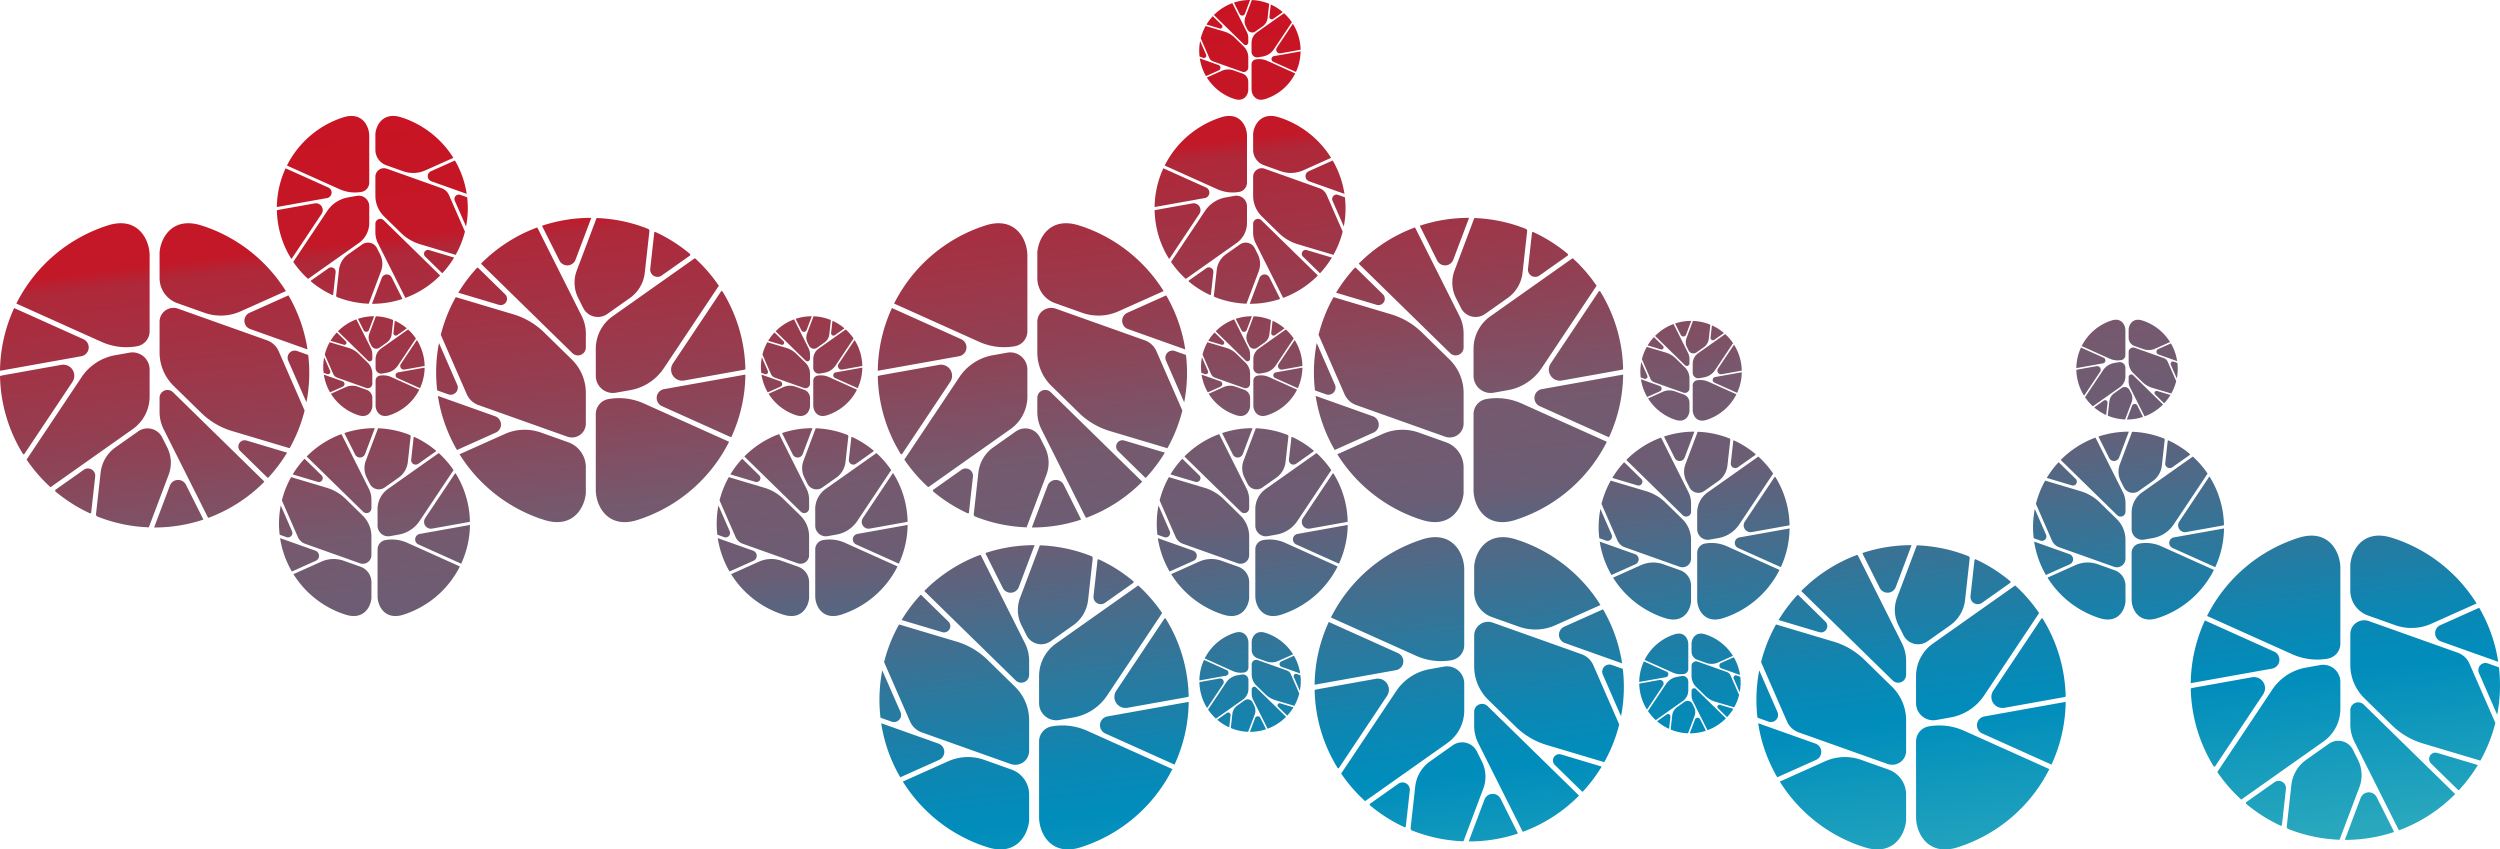 <svg xmlns="http://www.w3.org/2000/svg" xmlns:xlink="http://www.w3.org/1999/xlink" width="1035.526" height="351.84" viewBox="0 0 1035.526 351.84">
  <defs>
    <linearGradient id="linear-gradient" x1="0.794" y1="1.488" x2="0.206" y2="-0.243" gradientUnits="objectBoundingBox">
      <stop offset="0" stop-color="#65d0c1"/>
      <stop offset="0.05" stop-color="#5dcbc0"/>
      <stop offset="0.126" stop-color="#49bdbf"/>
      <stop offset="0.251" stop-color="#28a7bd"/>
      <stop offset="0.345" stop-color="#008dbc"/>
      <stop offset="0.38" stop-color="#0d86b2"/>
      <stop offset="0.435" stop-color="#31769a"/>
      <stop offset="0.513" stop-color="#6b5d74"/>
      <stop offset="0.564" stop-color="#75596e"/>
      <stop offset="0.639" stop-color="#933f52"/>
      <stop offset="0.731" stop-color="#af2839"/>
      <stop offset="0.741" stop-color="#c31828"/>
      <stop offset="0.91" stop-color="#cf0e1d"/>
      <stop offset="1" stop-color="#d30b1a"/>
    </linearGradient>
  </defs>
  <path id="Path_132" data-name="Path 132" d="M532.394,774.066l-.682-1.358a4.642,4.642,0,0,1-.195-3.719l2.691-7.136a20.912,20.912,0,0,1,7.064,1.5c.042.07.077.132.119.2l-.637,5.736a4.851,4.851,0,0,1-2.021,3.425l-3.07,2.17A2.223,2.223,0,0,1,532.394,774.066Zm9.1-5.315.548-4.942c.051-.027.072-.04.121-.068a20.972,20.972,0,0,1,4.764,3.017c0,.073-.005.1-.007.176l-3.873,2.735A.989.989,0,0,1,541.5,768.751ZM534.1,779.618a5.413,5.413,0,0,1,2.289-4.42l11.172-7.891a21.087,21.087,0,0,1,3.25,3.748l-7.477,11.2a6.92,6.92,0,0,1-4.536,2.971l-1.957.349a2.33,2.33,0,0,1-2.741-2.293Zm6.529,7.422,11.573,5.2a21.055,21.055,0,0,1-12.622,10.674c-3.922,1.121-5.48-2.01-5.48-4.148V788.488a2.074,2.074,0,0,1,1.71-2.041A8.223,8.223,0,0,1,540.63,787.041Zm10.65-15.256a20.887,20.887,0,0,1,3.136,10.614,2.29,2.29,0,0,1-.342.1l-7.975,1.427a1.506,1.506,0,0,1-1.518-2.317l6.555-9.822Zm-25.028-8.457,5.942,11.846a5.237,5.237,0,0,1,.557,2.354v1.911a1.074,1.074,0,0,1-1.824.768l-5.267-5.152v0h0l-7.02-6.866a1.465,1.465,0,0,1-.119-.143,21.031,21.031,0,0,1,7.61-4.905A1.457,1.457,0,0,1,526.252,763.328Zm-5.3,10.318L515.433,772a21.085,21.085,0,0,1,2.561-3.4l.1,0,3.7,3.619A.855.855,0,0,1,520.948,773.646Zm12.546-11.808-2.144,5.682a1.193,1.193,0,0,1-2.183.114l-2.271-4.529a1.12,1.12,0,0,1-.079-.2,21,21,0,0,1,6.675-1.066Zm-3.259,29.711-12.07-4.293a2.727,2.727,0,0,1-1.587-1.477l-3.524-8.063a20.942,20.942,0,0,1,2.034-5.115l7.83,2.339a10.119,10.119,0,0,1,4.17,2.456l3.75,3.667a6.367,6.367,0,0,1,1.912,4.549v4.161A1.884,1.884,0,0,1,530.235,791.549Zm-17.814-8.71a21.106,21.106,0,0,1,.386-4l2.475,5.662a.97.97,0,0,1-1.213,1.3l-1.5-.535A21.173,21.173,0,0,1,512.422,782.839ZM526.9,802.793c-.1-.035-.2-.064-.3-.094a21.058,21.058,0,0,1-11.005-8.758l6.14-2.75a6.612,6.612,0,0,1,4.922-.2l3.7,1.315a3.6,3.6,0,0,1,2.394,3.391v3.55C532.53,801.415,530.819,804.143,526.9,802.793Zm-14.242-16.778,7.775,2.765a1.192,1.192,0,0,1,.088,2.212l-5.276,2.365A20.821,20.821,0,0,1,512.662,786.015Zm30.43,1.393a1.221,1.221,0,0,1,.285-2.315l11.043-1.977a20.925,20.925,0,0,1-1.924,8.519ZM155.259,899.591l3.7,3.619a.856.856,0,0,1-.843,1.433L152.6,903a20.876,20.876,0,0,1,2.561-3.4Zm24.957,1.073a.989.989,0,0,1-1.554-.917l.549-4.942c.051-.027.072-.04.121-.068a20.976,20.976,0,0,1,4.764,3.017l-.007.176Zm-13.88-2.034-2.271-4.529a1.066,1.066,0,0,1-.079-.2,20.989,20.989,0,0,1,6.675-1.066l0,0-2.144,5.682A1.193,1.193,0,0,1,166.336,898.631Zm-16.746,15.2a21.112,21.112,0,0,1,.386-4l2.475,5.662a.97.97,0,0,1-1.213,1.3l-1.5-.535A21.18,21.18,0,0,1,149.589,913.835Zm20.329-5.311v1.911a1.073,1.073,0,0,1-1.824.768l-5.267-5.153h0l-7.022-6.867a1.493,1.493,0,0,1-.118-.141,21.033,21.033,0,0,1,7.61-4.905,1.848,1.848,0,0,1,.123.189l5.942,11.846A5.237,5.237,0,0,1,169.918,908.524Zm-20.09,8.488,7.777,2.767a1.193,1.193,0,0,1,.088,2.212l-5.276,2.365A20.884,20.884,0,0,1,149.828,917.012Zm14.244,16.777c-.1-.035-.2-.064-.3-.094a21.058,21.058,0,0,1-11-8.758l6.14-2.75a6.612,6.612,0,0,1,4.922-.2l3.7,1.315a3.6,3.6,0,0,1,2.394,3.391v3.55C169.7,932.411,167.987,935.14,164.072,933.789Zm5.846-13.02a1.884,1.884,0,0,1-2.515,1.776l-12.071-4.293a2.725,2.725,0,0,1-1.587-1.479l-3.524-8.062a20.867,20.867,0,0,1,2.034-5.115l7.83,2.339a10.1,10.1,0,0,1,4.169,2.456l3.752,3.667a6.368,6.368,0,0,1,1.912,4.551Zm-.358-15.706-.682-1.358a4.649,4.649,0,0,1-.193-3.719l2.692-7.134a20.864,20.864,0,0,1,7.064,1.5l.119.2-.637,5.736a4.847,4.847,0,0,1-2.021,3.425l-3.07,2.17A2.226,2.226,0,0,1,169.56,905.063Zm1.709,5.552a5.413,5.413,0,0,1,2.289-4.42L184.73,898.3a21.168,21.168,0,0,1,3.25,3.748l-7.477,11.2a6.917,6.917,0,0,1-4.536,2.971l-1.957.349a2.329,2.329,0,0,1-2.741-2.291Zm17.036-7.836.143,0a20.893,20.893,0,0,1,3.136,10.614,2.323,2.323,0,0,1-.342.1l-7.977,1.428a1.5,1.5,0,0,1-1.516-2.317Zm-7.76,13.31,11.044-1.977a20.953,20.953,0,0,1-1.924,8.519l-9.4-4.227A1.221,1.221,0,0,1,180.544,916.089Zm-9.276,13.676V919.485a2.074,2.074,0,0,1,1.709-2.041,8.243,8.243,0,0,1,4.821.593l11.573,5.2a21.052,21.052,0,0,1-12.623,10.674C172.826,935.035,171.268,931.9,171.268,929.766ZM25.714,949.988c-.189,0-.25,0-.437-.007a63.694,63.694,0,0,1-9.565-32.37,6.513,6.513,0,0,1,1.042-.29l24.328-4.354a4.588,4.588,0,0,1,4.624,7.064Zm23.671-40.6L15.7,915.417a63.84,63.84,0,0,1,5.87-25.982l28.684,12.9A3.722,3.722,0,0,1,49.384,909.389Zm33.5,33.634,2.08,4.141a14.164,14.164,0,0,1,.59,11.341l-8.207,21.762A63.764,63.764,0,0,1,55.8,975.69c-.125-.209-.237-.4-.362-.61l1.944-17.5a14.792,14.792,0,0,1,6.164-10.445l9.366-6.614A6.779,6.779,0,0,1,82.886,943.023Zm-5.208-16.933a16.5,16.5,0,0,1-6.983,13.48L36.618,963.64a64.582,64.582,0,0,1-9.91-11.431l22.8-34.17a21.112,21.112,0,0,1,13.836-9.057l5.971-1.069a7.107,7.107,0,0,1,8.359,6.994Zm0-58.418v31.359a6.325,6.325,0,0,1-5.212,6.226,25.083,25.083,0,0,1-14.7-1.812l-35.3-15.868a64.212,64.212,0,0,1,38.5-32.555C72.926,851.6,77.676,861.154,77.676,867.672ZM134.111,882.4l-18.723,8.391a20.17,20.17,0,0,1-15.014.6L89.1,887.38a10.986,10.986,0,0,1-7.3-10.349V866.209c.674-6.6,5.89-14.926,17.832-10.808.316.108.617.2.921.287A64.215,64.215,0,0,1,134.111,882.4Zm-2.987,24.9,10.748,24.591a63.586,63.586,0,0,1-6.2,15.6l-23.882-7.128a30.811,30.811,0,0,1-12.719-7.494L87.631,921.682a19.413,19.413,0,0,1-5.837-13.876V895.114a5.747,5.747,0,0,1,7.674-5.416l36.816,13.094A8.319,8.319,0,0,1,131.124,907.3Zm-29.507,68.475L83.492,939.641a16.012,16.012,0,0,1-1.7-7.176v-5.829a3.275,3.275,0,0,1,5.565-2.341l16.066,15.716v0l0,0,21.413,20.943a4.275,4.275,0,0,1,.36.437,64.128,64.128,0,0,1-23.209,14.959A4.677,4.677,0,0,1,101.616,975.777ZM117.793,944.3l16.823,5.025a64.256,64.256,0,0,1-7.808,10.376c-.118,0-.18.005-.3.007l-11.29-11.043A2.609,2.609,0,0,1,117.793,944.3ZM38.554,965.316c.011-.222.015-.318.022-.538l11.811-8.343a3.016,3.016,0,0,1,4.738,2.8L53.45,974.307c-.154.086-.213.123-.366.208A64.051,64.051,0,0,1,38.554,965.316Zm40.973,15.006,6.539-17.334a3.64,3.64,0,0,1,6.66-.347l6.926,13.812a3.734,3.734,0,0,1,.237.623,64,64,0,0,1-20.358,3.252Zm63.1-51.846L135.076,911.2a2.956,2.956,0,0,1,3.7-3.969l4.584,1.63a63.3,63.3,0,0,1-.737,19.612Zm.446-21.9-23.718-8.436a3.637,3.637,0,0,1-.268-6.746l16.094-7.211A63.6,63.6,0,0,1,143.069,906.575Zm3.454,87.532-9.936,4.453a39.268,39.268,0,0,1-4.874-13.827l14.644,5.209A2.246,2.246,0,0,1,146.523,994.107Zm-15.262-15.357a39.672,39.672,0,0,1,.728-7.538l4.661,10.663a1.827,1.827,0,0,1-2.286,2.453l-2.829-1.009A39.483,39.483,0,0,1,131.261,978.749Zm78.443-.65-15.021,2.688a2.833,2.833,0,0,1-2.855-4.362l12.344-18.5c.116,0,.154,0,.27,0a39.341,39.341,0,0,1,5.9,19.987A4.156,4.156,0,0,1,209.7,978.1Zm-37.615,30.654V989.39a3.9,3.9,0,0,1,3.219-3.843,15.5,15.5,0,0,1,9.078,1.117l21.793,9.8a39.646,39.646,0,0,1-23.772,20.1C175.022,1018.674,172.09,1012.778,172.09,1008.753Zm34.641-13.437-17.709-7.961a2.3,2.3,0,0,1,.536-4.36l20.8-3.722A39.382,39.382,0,0,1,206.73,995.315Zm-59.41-33.876-10.388-3.1a39.688,39.688,0,0,1,4.821-6.406c.072,0,.112,0,.184,0l6.97,6.818A1.611,1.611,0,0,1,147.32,961.439ZM162.8,950.116l-4.277-8.528a2.379,2.379,0,0,1-.145-.384,39.457,39.457,0,0,1,12.568-2.008l0,0-4.036,10.7A2.247,2.247,0,0,1,162.8,950.116Zm6.75,18.631v3.6a2.022,2.022,0,0,1-3.436,1.446l-9.921-9.7h0l0,0-13.221-12.93a2.852,2.852,0,0,1-.222-.27,39.6,39.6,0,0,1,14.33-9.235,3.09,3.09,0,0,1,.233.354L168.5,964.316A9.877,9.877,0,0,1,169.547,968.748Zm6.853-4.387L197.441,949.5a39.85,39.85,0,0,1,6.118,7.059l-14.08,21.1a13.033,13.033,0,0,1-8.543,5.592l-3.685.66a4.389,4.389,0,0,1-5.162-4.318v-6.9A10.2,10.2,0,0,1,176.4,964.36ZM196.231,948.8l-7.292,5.15a1.861,1.861,0,0,1-2.925-1.727l1.032-9.307.228-.128a39.651,39.651,0,0,1,8.971,5.681C196.238,948.6,196.236,948.66,196.231,948.8Zm-31.422,46.356-22.732-8.086a5.131,5.131,0,0,1-2.987-2.783L132.454,969.1a39.3,39.3,0,0,1,3.827-9.631l14.745,4.4a19.042,19.042,0,0,1,7.854,4.626l7.062,6.908a11.983,11.983,0,0,1,3.6,8.567v7.836A3.549,3.549,0,0,1,164.809,995.154Zm-27.564,4.5,11.56-5.181a12.461,12.461,0,0,1,9.271-.369l6.963,2.477a6.782,6.782,0,0,1,4.508,6.39v6.682c-.417,4.075-3.638,9.215-11.01,6.672-.195-.068-.38-.123-.57-.178A39.644,39.644,0,0,1,137.245,999.659Zm31.628-37.431-1.284-2.556a8.737,8.737,0,0,1-.364-7l5.067-13.437a39.411,39.411,0,0,1,13.3,2.826c.077.13.145.246.224.377l-1.2,10.8a9.124,9.124,0,0,1-3.807,6.448l-5.782,4.084A4.186,4.186,0,0,1,168.873,962.227Zm81.814-19.521-36.816-13.094a8.318,8.318,0,0,1-4.839-4.51l-10.748-24.591a63.6,63.6,0,0,1,6.2-15.6l23.882,7.13a30.813,30.813,0,0,1,12.719,7.494l11.438,11.187a19.416,19.416,0,0,1,5.839,13.876v12.689A5.748,5.748,0,0,1,250.687,942.707ZM201.38,925.171l-4.584-1.631a63.291,63.291,0,0,1,.737-19.61L205.08,921.2A2.956,2.956,0,0,1,201.38,925.171Zm19.693,15.841-16.094,7.213a63.561,63.561,0,0,1-7.893-22.394l23.718,8.435A3.638,3.638,0,0,1,221.073,941.011Zm1.29-52.91-16.823-5.023a64.358,64.358,0,0,1,7.808-10.378l.3-.005,11.29,11.042A2.61,2.61,0,0,1,222.363,888.1Zm64.708-30.213a64.117,64.117,0,0,1,14.531,9.2c-.011.222-.015.318-.022.538l-11.811,8.341a3.015,3.015,0,0,1-4.738-2.8l1.676-15.074Zm-39.64,11.876L240.5,855.953a3.74,3.74,0,0,1-.237-.623,63.94,63.94,0,0,1,20.358-3.252l0,.005-6.539,17.334A3.639,3.639,0,0,1,247.432,869.764Zm10.93,30.176v5.829a3.275,3.275,0,0,1-5.565,2.342L236.73,892.4v0l0,0-21.411-20.944a4.216,4.216,0,0,1-.36-.435,64.126,64.126,0,0,1,23.209-14.958,4.673,4.673,0,0,1,.375.575l18.124,36.134A16.014,16.014,0,0,1,258.361,899.941Zm11.1-7.1,34.077-24.071a64.443,64.443,0,0,1,9.91,11.431l-22.8,34.17a21.111,21.111,0,0,1-13.836,9.057l-5.971,1.068a7.106,7.106,0,0,1-8.359-6.994V906.316A16.5,16.5,0,0,1,269.462,892.836Zm44.98-10.419c.189,0,.25,0,.437.006a63.706,63.706,0,0,1,9.564,32.37,6.319,6.319,0,0,1-1.042.292l-24.328,4.354a4.588,4.588,0,0,1-4.624-7.064Zm-23.671,40.6,33.685-6.028a63.838,63.838,0,0,1-5.87,25.982l-28.684-12.9A3.722,3.722,0,0,1,290.772,923.016Zm-11.58,54.367c-11.962,3.419-16.711-6.131-16.711-12.651V933.374a6.323,6.323,0,0,1,5.212-6.226,25.068,25.068,0,0,1,14.7,1.811l35.3,15.868A64.225,64.225,0,0,1,279.192,977.383Zm-21.922-88-2.08-4.139a14.168,14.168,0,0,1-.59-11.343l8.207-21.762a63.805,63.805,0,0,1,21.549,4.577l.362.612-1.944,17.5a14.8,14.8,0,0,1-6.164,10.444l-9.366,6.616A6.782,6.782,0,0,1,257.27,889.38ZM240.529,977c-.316-.11-.617-.2-.92-.288A64.2,64.2,0,0,1,206.045,950l18.723-8.389a20.17,20.17,0,0,1,15.014-.6l11.277,4.011a10.986,10.986,0,0,1,7.3,10.349V966.2C257.687,972.8,252.471,981.121,240.529,977ZM159.915,867.181,165.7,863.1a4.186,4.186,0,0,1,6.158,1.543l1.284,2.556a8.742,8.742,0,0,1,.364,7l-5.067,13.437a39.378,39.378,0,0,1-13.305-2.827l-.222-.377,1.2-10.8A9.131,9.131,0,0,1,159.915,867.181Zm34.455-30.255a2.246,2.246,0,0,1-.165-4.165l9.936-4.453a39.269,39.269,0,0,1,4.874,13.827Zm15.1,11.192a39.666,39.666,0,0,1-.728,7.54l-4.659-10.665a1.825,1.825,0,0,1,2.284-2.451l2.831,1.007A39.912,39.912,0,0,1,209.466,848.119ZM134,831.552l17.709,7.962a2.3,2.3,0,0,1-.536,4.358l-20.8,3.722A39.381,39.381,0,0,1,134,831.552Zm-2.974,17.218,15.021-2.69a2.834,2.834,0,0,1,2.857,4.362l-12.346,18.5-.27-.005a39.336,39.336,0,0,1-5.9-19.985A3.771,3.771,0,0,1,131.023,848.771Zm27.3-38.466c7.386-2.111,10.318,3.785,10.318,7.812v19.36a3.906,3.906,0,0,1-3.219,3.845,15.5,15.5,0,0,1-9.076-1.119l-21.795-9.8A39.652,39.652,0,0,1,158.32,810.305Zm-21.152,60.007,14.08-21.1a13.032,13.032,0,0,1,8.543-5.592l3.685-.66a4.39,4.39,0,0,1,5.163,4.318v6.906a10.2,10.2,0,0,1-4.312,8.323l-21.04,14.861A39.833,39.833,0,0,1,137.168,870.312Zm7.329,7.758,7.292-5.15a1.863,1.863,0,0,1,2.927,1.727l-1.034,9.307c-.1.053-.132.077-.226.129a39.56,39.56,0,0,1-8.971-5.679C144.489,878.267,144.491,878.208,144.5,878.07Zm25.286,9.6,4.036-10.7a2.247,2.247,0,0,1,4.112-.215l4.277,8.528a2.275,2.275,0,0,1,.145.384,39.446,39.446,0,0,1-12.568,2.008Zm13.638-2.807-11.19-22.311a9.9,9.9,0,0,1-1.049-4.431v-3.6a2.022,2.022,0,0,1,3.436-1.446l9.921,9.7v0h0l13.221,12.932a2.586,2.586,0,0,1,.222.268,39.576,39.576,0,0,1-14.33,9.235A2.851,2.851,0,0,1,183.42,884.863Zm15.37-9.919-6.97-6.818a1.611,1.611,0,0,1,1.587-2.7l10.388,3.1a39.61,39.61,0,0,1-4.821,6.406Zm4.692-47.732-11.56,5.179a12.462,12.462,0,0,1-9.271.369l-6.961-2.475a6.784,6.784,0,0,1-4.51-6.39v-6.682c.417-4.077,3.638-9.216,11.01-6.675.195.068.382.123.57.178A39.638,39.638,0,0,1,203.482,827.211Zm-1.843,15.374,6.634,15.183a39.273,39.273,0,0,1-3.827,9.631L189.7,863a19.024,19.024,0,0,1-7.854-4.626l-7.062-6.908a11.98,11.98,0,0,1-3.6-8.567V835.06a3.55,3.55,0,0,1,4.738-3.345L198.65,839.8A5.143,5.143,0,0,1,201.639,842.585Zm317.194,57.007,3.7,3.619a.856.856,0,0,1-.843,1.433L516.177,903a20.97,20.97,0,0,1,2.559-3.4Zm24.957,1.073a.988.988,0,0,1-1.552-.917l.549-4.942.12-.068a20.974,20.974,0,0,1,4.764,3.017l-.007.176Zm-13.88-2.034-2.271-4.529a1.189,1.189,0,0,1-.077-.2,20.985,20.985,0,0,1,6.673-1.066l0,0-2.144,5.682A1.193,1.193,0,0,1,529.91,898.631Zm-16.744,15.2a20.969,20.969,0,0,1,.386-4l2.473,5.662a.969.969,0,0,1-1.212,1.3l-1.5-.535A21.178,21.178,0,0,1,513.166,913.835Zm20.329-5.311v1.911a1.074,1.074,0,0,1-1.824.768l-5.267-5.153h0l-7.02-6.867a1.238,1.238,0,0,1-.118-.141,21.018,21.018,0,0,1,7.61-4.905,1.555,1.555,0,0,1,.121.189l5.943,11.846A5.26,5.26,0,0,1,533.494,908.524Zm-20.09,8.488,7.777,2.767a1.193,1.193,0,0,1,.086,2.212l-5.275,2.365A20.849,20.849,0,0,1,513.4,917.012Zm14.242,16.777c-.1-.035-.2-.064-.3-.094a21.047,21.047,0,0,1-11-8.758l6.138-2.75a6.613,6.613,0,0,1,4.922-.2l3.7,1.315a3.6,3.6,0,0,1,2.394,3.391v3.55C533.272,932.411,531.562,935.14,527.647,933.789Zm5.848-13.02a1.885,1.885,0,0,1-2.517,1.776l-12.07-4.293a2.722,2.722,0,0,1-1.586-1.479l-3.524-8.062a20.862,20.862,0,0,1,2.032-5.115l7.83,2.339a10.1,10.1,0,0,1,4.17,2.456l3.75,3.667a6.37,6.37,0,0,1,1.914,4.551Zm-.358-15.706-.682-1.358a4.642,4.642,0,0,1-.193-3.719l2.69-7.134a20.854,20.854,0,0,1,7.064,1.5l.12.2-.638,5.736a4.847,4.847,0,0,1-2.021,3.425l-3.07,2.17A2.224,2.224,0,0,1,533.136,905.063Zm1.707,5.552a5.41,5.41,0,0,1,2.291-4.42l11.172-7.891a21.148,21.148,0,0,1,3.248,3.748l-7.476,11.2a6.922,6.922,0,0,1-4.536,2.971l-1.959.349a2.33,2.33,0,0,1-2.741-2.291Zm17.036-7.836.143,0a20.875,20.875,0,0,1,3.136,10.614,2.263,2.263,0,0,1-.342.1l-7.975,1.428a1.5,1.5,0,0,1-1.516-2.317Zm-7.76,13.31,11.044-1.977a20.9,20.9,0,0,1-1.924,8.519l-9.4-4.227A1.221,1.221,0,0,1,544.119,916.089Zm-9.274,13.676V919.485a2.074,2.074,0,0,1,1.709-2.041,8.239,8.239,0,0,1,4.819.593l11.573,5.2a21.049,21.049,0,0,1-12.622,10.674C536.4,935.035,534.845,931.9,534.845,929.766Zm163.166-12.344a.969.969,0,0,1-1.214,1.3l-1.5-.534a20.828,20.828,0,0,1,.242-6.43Zm18.21-22.662-2.142,5.683a1.194,1.194,0,0,1-2.184.116l-2.271-4.531a1.236,1.236,0,0,1-.077-.2,20.942,20.942,0,0,1,6.675-1.068Zm-1.1,12.229-.682-1.358a4.641,4.641,0,0,1-.193-3.719l2.69-7.134a20.957,20.957,0,0,1,7.066,1.5l.118.2-.636,5.738a4.857,4.857,0,0,1-2.023,3.425l-3.07,2.168A2.224,2.224,0,0,1,715.121,906.988Zm14.527-7.132-3.871,2.736a.989.989,0,0,1-1.554-.917l.549-4.942c.05-.029.07-.042.119-.07a21.024,21.024,0,0,1,4.764,3.017Zm-20.261,24.06,3.7,1.315a3.6,3.6,0,0,1,2.394,3.393v3.548c-.22,2.164-1.931,4.892-5.846,3.544-.1-.037-.2-.066-.3-.1a21.054,21.054,0,0,1-11-8.758l6.138-2.75A6.621,6.621,0,0,1,709.387,923.916Zm-.406-27.667,5.942,11.848a5.253,5.253,0,0,1,.557,2.352v1.913a1.073,1.073,0,0,1-1.824.766l-5.267-5.152v0h0l-7.02-6.866a1.724,1.724,0,0,1-.118-.143,21.013,21.013,0,0,1,7.61-4.9A1.654,1.654,0,0,1,708.981,896.25Zm7.849,16.29a5.416,5.416,0,0,1,2.289-4.42l11.172-7.891a21.151,21.151,0,0,1,3.248,3.748l-7.476,11.2a6.927,6.927,0,0,1-4.536,2.969l-1.958.351a2.33,2.33,0,0,1-2.739-2.293Zm-19.015-7.016,7.83,2.337a10.1,10.1,0,0,1,4.17,2.457l3.75,3.667a6.37,6.37,0,0,1,1.914,4.551v4.16a1.885,1.885,0,0,1-2.517,1.777l-12.069-4.292a2.73,2.73,0,0,1-1.587-1.479l-3.524-8.063A20.823,20.823,0,0,1,697.814,905.524Zm20.724,13.847a8.229,8.229,0,0,1,4.821.593l11.573,5.2a21.058,21.058,0,0,1-12.623,10.674c-3.921,1.12-5.479-2.01-5.479-4.148V921.412A2.071,2.071,0,0,1,718.538,919.371Zm-17.72-17.854,3.7,3.621a.856.856,0,0,1-.843,1.431l-5.515-1.648a21.04,21.04,0,0,1,2.559-3.4Zm33.191,3.189a20.91,20.91,0,0,1,3.136,10.614,2.356,2.356,0,0,1-.342.1l-7.977,1.427a1.5,1.5,0,0,1-1.516-2.316l6.555-9.822Zm-38.62,14.233,7.777,2.765a1.193,1.193,0,0,1,.088,2.212l-5.276,2.364A20.855,20.855,0,0,1,695.389,918.939Zm30.432,1.391a1.22,1.22,0,0,1,.285-2.315l11.043-1.975a20.925,20.925,0,0,1-1.925,8.517Zm-47.957,59.862a39.667,39.667,0,0,1,.727-7.538l4.659,10.665a1.825,1.825,0,0,1-2.284,2.451l-2.831-1.007A39.928,39.928,0,0,1,677.864,980.192Zm75.469,16.566L735.624,988.8a2.3,2.3,0,0,1,.536-4.358l20.8-3.722A39.378,39.378,0,0,1,753.333,996.758Zm2.974-17.216-15.021,2.688a2.833,2.833,0,0,1-2.857-4.361l12.344-18.5.272.005a39.338,39.338,0,0,1,5.9,19.985A4,4,0,0,1,756.307,979.541Zm-37.615,30.654v-19.36a3.906,3.906,0,0,1,3.219-3.845,15.482,15.482,0,0,1,9.076,1.119l21.795,9.8a39.656,39.656,0,0,1-23.772,20.1C721.625,1020.118,718.692,1014.22,718.692,1010.195ZM709.4,951.559l-4.277-8.526a2.292,2.292,0,0,1-.145-.386,39.546,39.546,0,0,1,12.568-2.008l0,0-4.036,10.7A2.248,2.248,0,0,1,709.4,951.559Zm-3.917,18.383,7.062,6.906a12,12,0,0,1,3.6,8.568v7.836a3.549,3.549,0,0,1-4.74,3.344l-22.73-8.084a5.143,5.143,0,0,1-2.989-2.785l-6.634-15.185a39.3,39.3,0,0,1,3.827-9.631l14.745,4.4A19.025,19.025,0,0,1,705.483,969.942Zm-1.573-26.492L715.1,965.76a9.89,9.89,0,0,1,1.049,4.431v3.6a2.023,2.023,0,0,1-3.437,1.446l-9.919-9.7v0h0L689.571,952.6a2.754,2.754,0,0,1-.222-.268,39.555,39.555,0,0,1,14.33-9.236A2.738,2.738,0,0,1,703.91,943.449Zm-15.37,9.919,6.97,6.818a1.611,1.611,0,0,1-1.587,2.7l-10.388-3.1a39.71,39.71,0,0,1,4.821-6.408Zm54.293-3.129-7.292,5.152a1.863,1.863,0,0,1-2.927-1.729l1.034-9.305c.1-.053.132-.077.226-.129a39.565,39.565,0,0,1,8.971,5.679C742.841,950.045,742.839,950.1,742.833,950.24Zm-64.517,35.938,14.644,5.207a2.247,2.247,0,0,1,.165,4.167L683.19,1000A39.26,39.26,0,0,1,678.316,986.177Zm5.53,14.924,11.562-5.179a12.449,12.449,0,0,1,9.269-.369l6.963,2.475a6.784,6.784,0,0,1,4.51,6.39v6.682c-.417,4.077-3.638,9.216-11.01,6.675-.195-.068-.382-.123-.569-.178A39.642,39.642,0,0,1,683.846,1001.1Zm31.629-37.431-1.284-2.554a8.741,8.741,0,0,1-.364-7l5.067-13.437A39.379,39.379,0,0,1,732.2,943.5c.077.129.145.246.222.376l-1.2,10.8a9.133,9.133,0,0,1-3.807,6.45l-5.782,4.084A4.185,4.185,0,0,1,715.475,963.67ZM750.162,958l-14.08,21.1a13.039,13.039,0,0,1-8.543,5.593l-3.687.66a4.389,4.389,0,0,1-5.161-4.319v-6.9A10.19,10.19,0,0,1,723,965.8l21.04-14.861A39.787,39.787,0,0,1,750.162,958ZM985.1,997.066v31.357a6.327,6.327,0,0,1-5.212,6.228,25.1,25.1,0,0,1-14.7-1.813l-35.3-15.866a64.216,64.216,0,0,1,38.5-32.557C980.351,981,985.1,990.546,985.1,997.066Zm41.407,23.72,16.094-7.213a63.56,63.56,0,0,1,7.893,22.394l-23.718-8.435A3.637,3.637,0,0,1,1026.508,1020.786Zm-18.708,0-11.277-4.011a10.986,10.986,0,0,1-7.3-10.349V995.6c.674-6.6,5.89-14.926,17.832-10.808.316.11.617.2.92.288a64.21,64.21,0,0,1,33.564,26.711l-18.723,8.391A20.171,20.171,0,0,1,1007.8,1020.783Zm-50.99,18-33.685,6.028a63.836,63.836,0,0,1,5.87-25.982l28.684,12.9A3.722,3.722,0,0,1,956.809,1038.782Zm89.391-2.155,4.584,1.631a63.28,63.28,0,0,1-.737,19.61L1042.5,1040.6A2.956,2.956,0,0,1,1046.2,1036.627Zm-113.062,42.754c-.189,0-.25,0-.437-.006a63.7,63.7,0,0,1-9.565-32.37,6.32,6.32,0,0,1,1.042-.292l24.328-4.354a4.588,4.588,0,0,1,4.624,7.064Zm100.8,9.722-11.29-11.042a2.611,2.611,0,0,1,2.572-4.367l16.823,5.025a64.178,64.178,0,0,1-7.808,10.377C1034.115,1089.1,1034.053,1089.1,1033.935,1089.1Zm-99.8-7.5,22.8-34.17a21.112,21.112,0,0,1,13.836-9.057l5.971-1.067a7.106,7.106,0,0,1,8.359,6.992v11.183a16.5,16.5,0,0,1-6.983,13.48l-34.077,24.071A64.444,64.444,0,0,1,934.133,1081.6Zm28.418,7.024-1.676,15.074c-.154.086-.213.123-.365.209a64.112,64.112,0,0,1-14.53-9.2c.011-.222.015-.318.022-.538l11.812-8.343A3.016,3.016,0,0,1,962.551,1088.625Zm24.4,21.089,6.539-17.334a3.639,3.639,0,0,1,6.658-.347l6.928,13.812a3.732,3.732,0,0,1,.237.623,63.992,63.992,0,0,1-20.358,3.252Zm-23.728-4.63-.362-.612,1.944-17.494a14.8,14.8,0,0,1,6.164-10.446l9.364-6.614a6.78,6.78,0,0,1,9.976,2.5l2.08,4.139a14.168,14.168,0,0,1,.59,11.343l-8.207,21.762A63.824,63.824,0,0,1,963.225,1105.085Zm25.995-43.228v-5.829a3.274,3.274,0,0,1,5.565-2.34l16.066,15.715v0l0,0,21.413,20.944a4.209,4.209,0,0,1,.36.435,64.126,64.126,0,0,1-23.209,14.959,4.688,4.688,0,0,1-.375-.575l-18.124-36.134A16.014,16.014,0,0,1,989.22,1061.857Zm0-37.349a5.747,5.747,0,0,1,7.674-5.418l36.816,13.094a8.317,8.317,0,0,1,4.839,4.51l10.748,24.591a63.6,63.6,0,0,1-6.2,15.6l-23.882-7.13a30.826,30.826,0,0,1-12.719-7.492l-11.438-11.189a19.414,19.414,0,0,1-5.837-13.876Zm-246,27.2A64.259,64.259,0,0,1,744.4,1039.5l7.547,17.271a2.956,2.956,0,0,1-3.7,3.97l-4.584-1.632A64.349,64.349,0,0,1,743.223,1051.712Zm24.718,24.874-16.092,7.211a63.569,63.569,0,0,1-7.895-22.392l23.718,8.435A3.637,3.637,0,0,1,767.941,1076.586Zm-7.428-68.317,11.29,11.042a2.609,2.609,0,0,1-2.572,4.365l-16.823-5.025a64.172,64.172,0,0,1,7.81-10.375C760.333,1008.273,760.4,1008.271,760.513,1008.27Zm44.718,64.594a5.749,5.749,0,0,1-7.676,5.418l-36.816-13.094a8.318,8.318,0,0,1-4.839-4.51l-10.748-24.591a63.673,63.673,0,0,1,6.2-15.6l23.882,7.13a30.807,30.807,0,0,1,12.719,7.492l11.439,11.188a19.415,19.415,0,0,1,5.839,13.877Zm40.711-17.85a4.588,4.588,0,0,1-4.624-7.064l19.992-29.958c.189,0,.25,0,.437.006a63.718,63.718,0,0,1,9.566,32.37,6.35,6.35,0,0,1-1.044.292Zm-36.593,45.292v-31.357a6.325,6.325,0,0,1,5.214-6.228,25.094,25.094,0,0,1,14.7,1.811l35.3,15.868a64.217,64.217,0,0,1-38.5,32.557C814.1,1116.376,809.348,1106.826,809.348,1100.306ZM794.3,1005.339l-6.928-13.812a3.568,3.568,0,0,1-.235-.623,63.974,63.974,0,0,1,20.356-3.254l0,.005-6.539,17.336A3.639,3.639,0,0,1,794.3,1005.339Zm10.931,30.176v5.83a3.275,3.275,0,0,1-5.565,2.34L783.6,1027.97v0l0,0-21.413-20.942a4.535,4.535,0,0,1-.36-.435,64.129,64.129,0,0,1,23.21-14.958,4.679,4.679,0,0,1,.377.575l18.122,36.134A16.014,16.014,0,0,1,805.231,1035.515Zm43.239-32.853c-.011.224-.013.318-.022.54l-11.812,8.341a3.016,3.016,0,0,1-4.738-2.8l1.676-15.072c.154-.088.213-.123.367-.209A64.2,64.2,0,0,1,848.469,1002.662Zm-95.557,82.915,18.723-8.389a20.171,20.171,0,0,1,15.014-.6l11.279,4.011a10.985,10.985,0,0,1,7.3,10.349v10.821c-.674,6.6-5.89,14.925-17.832,10.808-.314-.11-.617-.2-.92-.288A64.214,64.214,0,0,1,752.912,1085.577Zm51.225-60.622-2.078-4.139a14.162,14.162,0,0,1-.592-11.343l8.207-21.762a63.808,63.808,0,0,1,21.549,4.576c.127.211.237.4.362.612l-1.942,17.5a14.8,14.8,0,0,1-6.166,10.445l-9.364,6.614A6.782,6.782,0,0,1,804.137,1024.955Zm13.568,35.111a7.107,7.107,0,0,1-8.359-6.994v-11.181a16.514,16.514,0,0,1,6.983-13.481l34.077-24.069a64.47,64.47,0,0,1,9.912,11.431l-22.805,34.168A21.1,21.1,0,0,1,823.676,1059Zm19.935-1.475,33.683-6.028a63.809,63.809,0,0,1-5.87,25.982l-28.684-12.9A3.722,3.722,0,0,1,837.641,1058.591ZM714.9,1065.576a20.926,20.926,0,0,1-7.066-1.5l-.117-.2.637-5.736a4.848,4.848,0,0,1,2.021-3.425l3.07-2.17a2.223,2.223,0,0,1,3.27.821l.682,1.356a4.641,4.641,0,0,1,.193,3.719Zm16.118-6.741-3.7-3.621a.856.856,0,0,1,.843-1.431l5.515,1.648a21.055,21.055,0,0,1-2.559,3.4Zm-8.163,5.267-5.942-11.846a5.26,5.26,0,0,1-.557-2.353v-1.913a1.073,1.073,0,0,1,1.824-.766l5.267,5.152v0h0l7.02,6.866a1.218,1.218,0,0,1,.118.143,21.019,21.019,0,0,1-7.61,4.905A1.841,1.841,0,0,1,722.854,1064.1Zm3.336-11.611a10.1,10.1,0,0,1-4.17-2.456l-3.75-3.667a6.37,6.37,0,0,1-1.914-4.551v-4.16a1.885,1.885,0,0,1,2.517-1.777l12.071,4.293a2.725,2.725,0,0,1,1.585,1.477l3.524,8.063a20.865,20.865,0,0,1-2.032,5.115Zm7.634-9.559a.97.97,0,0,1,1.214-1.3l1.5.533a20.831,20.831,0,0,1-.243,6.43Zm-37.213-7.138,9.4,4.228a1.221,1.221,0,0,1-.285,2.315l-11.043,1.977A20.9,20.9,0,0,1,696.611,1035.795Zm1.216,19.851a20.876,20.876,0,0,1-3.136-10.613,2.245,2.245,0,0,1,.342-.1l7.975-1.428a1.5,1.5,0,0,1,1.516,2.317l-6.553,9.821Zm15.469-14.663a8.21,8.21,0,0,1-4.819-.6l-11.573-5.2a21.048,21.048,0,0,1,12.622-10.674c3.922-1.121,5.479,2.01,5.479,4.148v10.279A2.073,2.073,0,0,1,713.3,1040.983Zm-15,15.392,7.476-11.2a6.926,6.926,0,0,1,4.536-2.969l1.958-.349a2.33,2.33,0,0,1,2.741,2.293v3.665a5.41,5.41,0,0,1-2.291,4.42l-11.172,7.891A21.16,21.16,0,0,1,698.3,1056.375Zm35.561-22.3a20.829,20.829,0,0,1,2.589,7.342l-7.777-2.765a1.194,1.194,0,0,1-.086-2.214Zm-26.245,24.606-.549,4.942-.119.068a21.036,21.036,0,0,1-4.764-3.017c0-.072,0-.1.007-.176l3.873-2.736A.989.989,0,0,1,707.612,1058.679Zm14.835-22.243-3.7-1.316a3.6,3.6,0,0,1-2.394-3.392v-3.549c.222-2.164,1.933-4.892,5.846-3.544.1.037.2.066.3.1a21.046,21.046,0,0,1,11,8.758l-6.138,2.75A6.606,6.606,0,0,1,722.448,1036.436Zm-6.834,29.158,2.144-5.684a1.193,1.193,0,0,1,2.182-.114l2.271,4.527a1.337,1.337,0,0,1,.077.206,20.989,20.989,0,0,1-6.673,1.065ZM885.43,969.942l7.062,6.906a12,12,0,0,1,3.6,8.568v7.836a3.548,3.548,0,0,1-4.738,3.344l-22.732-8.084a5.143,5.143,0,0,1-2.989-2.785L859,970.542a39.3,39.3,0,0,1,3.827-9.631l14.745,4.4A19.026,19.026,0,0,1,885.43,969.942Zm32.947,7.926,12.346-18.5.27.005a39.339,39.339,0,0,1,5.9,19.985,4,4,0,0,1-.643.18l-15.021,2.688A2.833,2.833,0,0,1,918.377,977.867Zm14.9,18.89L915.571,988.8a2.3,2.3,0,0,1,.536-4.358l20.8-3.722A39.379,39.379,0,0,1,933.28,996.758Zm-34.641,13.437v-19.36a3.906,3.906,0,0,1,3.219-3.845,15.483,15.483,0,0,1,9.076,1.119l21.795,9.8a39.657,39.657,0,0,1-23.772,20.1C901.572,1020.118,898.64,1014.22,898.64,1010.195Zm-3.217-46.525-1.284-2.554a8.742,8.742,0,0,1-.364-7l5.067-13.437a39.378,39.378,0,0,1,13.3,2.828l.222.376-1.2,10.8a9.133,9.133,0,0,1-3.807,6.45l-5.782,4.084A4.185,4.185,0,0,1,895.423,963.67Zm-6.076-12.111-4.277-8.526a2.3,2.3,0,0,1-.145-.386,39.546,39.546,0,0,1,12.568-2.008l0,0-4.036,10.7A2.248,2.248,0,0,1,889.347,951.559Zm-28.433,34.211-2.831-1.007a39.091,39.091,0,0,1,.456-12.109l4.659,10.665A1.825,1.825,0,0,1,860.914,985.769ZM863.8,1001.1l11.56-5.179a12.453,12.453,0,0,1,9.27-.369l6.961,2.475a6.784,6.784,0,0,1,4.51,6.39v6.682c-.417,4.077-3.638,9.216-11.01,6.675-.195-.068-.382-.123-.57-.178A39.637,39.637,0,0,1,863.8,1001.1Zm9.278-5.55L863.137,1000a39.261,39.261,0,0,1-4.874-13.825l14.644,5.207A2.247,2.247,0,0,1,873.073,995.551Zm49.707-45.311-7.292,5.152a1.863,1.863,0,0,1-2.927-1.729l1.034-9.305c.1-.053.132-.077.226-.129a39.567,39.567,0,0,1,8.971,5.679C922.788,950.045,922.786,950.1,922.781,950.24Zm7.329,7.76-14.08,21.1a13.04,13.04,0,0,1-8.543,5.593l-3.685.66a4.39,4.39,0,0,1-5.163-4.319v-6.9a10.19,10.19,0,0,1,4.312-8.323l21.04-14.861A39.778,39.778,0,0,1,930.109,958Zm-61.622-4.632,6.97,6.818a1.611,1.611,0,0,1-1.587,2.7l-10.388-3.1a39.707,39.707,0,0,1,4.821-6.408Zm15.37-9.919,11.19,22.311a9.887,9.887,0,0,1,1.049,4.431v3.6a2.022,2.022,0,0,1-3.436,1.446l-9.921-9.7v0h0L869.518,952.6a2.77,2.77,0,0,1-.222-.268,39.555,39.555,0,0,1,14.33-9.236A2.745,2.745,0,0,1,883.858,943.449Zm-494.569,6.539c-.187,0-.25,0-.437-.007a63.729,63.729,0,0,1-9.565-32.37,6.535,6.535,0,0,1,1.044-.29l24.326-4.354a4.588,4.588,0,0,1,4.626,7.064Zm23.671-40.6-33.683,6.028a63.778,63.778,0,0,1,5.87-25.982l28.682,12.9A3.722,3.722,0,0,1,412.959,909.389Zm33.5,33.634,2.08,4.141a14.156,14.156,0,0,1,.59,11.341l-8.207,21.762a63.773,63.773,0,0,1-21.549-4.577c-.125-.209-.237-.4-.362-.61l1.944-17.5a14.789,14.789,0,0,1,6.166-10.445l9.364-6.614A6.779,6.779,0,0,1,446.46,943.023Zm-5.208-16.933a16.5,16.5,0,0,1-6.983,13.48L400.192,963.64a64.576,64.576,0,0,1-9.91-11.431l22.805-34.17a21.113,21.113,0,0,1,13.834-9.057l5.971-1.069a7.107,7.107,0,0,1,8.359,6.994Zm0-58.418v31.359a6.326,6.326,0,0,1-5.214,6.226,25.083,25.083,0,0,1-14.7-1.812l-35.3-15.868a64.217,64.217,0,0,1,38.5-32.555C436.5,851.6,441.252,861.154,441.252,867.672ZM497.685,882.4l-18.723,8.391a20.17,20.17,0,0,1-15.014.6l-11.277-4.011a10.986,10.986,0,0,1-7.3-10.349V866.209c.674-6.6,5.892-14.926,17.832-10.808.316.108.617.2.922.287A64.2,64.2,0,0,1,497.685,882.4ZM494.7,907.3l10.746,24.591a63.58,63.58,0,0,1-6.2,15.6l-23.882-7.128a30.817,30.817,0,0,1-12.721-7.494l-11.439-11.187a19.421,19.421,0,0,1-5.837-13.876V895.114a5.747,5.747,0,0,1,7.674-5.416l36.818,13.094A8.324,8.324,0,0,1,494.7,907.3Zm-29.509,68.475-18.124-36.136a16.036,16.036,0,0,1-1.7-7.176v-5.829a3.275,3.275,0,0,1,5.565-2.341L467,940.01v0l0,0,21.411,20.943a4.539,4.539,0,0,1,.362.437,64.121,64.121,0,0,1-23.211,14.959A4.927,4.927,0,0,1,465.191,975.777ZM481.367,944.3l16.823,5.025a64.253,64.253,0,0,1-7.808,10.376c-.118,0-.18.005-.3.007L478.8,948.667A2.609,2.609,0,0,1,481.367,944.3ZM402.13,965.316c.009-.222.013-.318.022-.538l11.81-8.343a3.016,3.016,0,0,1,4.738,2.8l-1.674,15.074c-.154.086-.215.123-.367.208A64.038,64.038,0,0,1,402.13,965.316ZM443.1,980.322l6.537-17.334a3.64,3.64,0,0,1,6.66-.347l6.926,13.812a3.738,3.738,0,0,1,.237.623,63.989,63.989,0,0,1-20.356,3.252Zm63.1-51.846L498.652,911.2a2.956,2.956,0,0,1,3.7-3.969l4.582,1.63a63.354,63.354,0,0,1-.735,19.612Zm.446-21.9-23.718-8.436a3.637,3.637,0,0,1-.268-6.746l16.092-7.211A63.6,63.6,0,0,1,506.645,906.575Zm3.452,87.532-9.936,4.453a39.266,39.266,0,0,1-4.874-13.827l14.646,5.209A2.246,2.246,0,0,1,510.1,994.107Zm-15.26-15.357a39.818,39.818,0,0,1,.726-7.538l4.661,10.663a1.827,1.827,0,0,1-2.285,2.453l-2.829-1.009A39.91,39.91,0,0,1,494.838,978.749Zm78.441-.65-15.021,2.688a2.833,2.833,0,0,1-2.855-4.362l12.344-18.5c.118,0,.154,0,.27,0a39.342,39.342,0,0,1,5.907,19.987A4.123,4.123,0,0,1,573.279,978.1Zm-37.615,30.654V989.39a3.9,3.9,0,0,1,3.219-3.843,15.5,15.5,0,0,1,9.078,1.117l21.795,9.8a39.652,39.652,0,0,1-23.772,20.1C538.6,1018.674,535.664,1012.778,535.664,1008.753Zm34.642-13.437L552.6,987.355a2.3,2.3,0,0,1,.538-4.36l20.8-3.722A39.381,39.381,0,0,1,570.307,995.315Zm-59.412-33.876-10.386-3.1a39.583,39.583,0,0,1,4.821-6.406c.072,0,.11,0,.182,0l6.97,6.818A1.611,1.611,0,0,1,510.895,961.439Zm15.479-11.323-4.277-8.528a2.233,2.233,0,0,1-.147-.384,39.46,39.46,0,0,1,12.57-2.008l0,0-4.036,10.7A2.247,2.247,0,0,1,526.373,950.116Zm6.748,18.631v3.6a2.022,2.022,0,0,1-3.436,1.446l-9.919-9.7h0l0,0-13.221-12.93a2.6,2.6,0,0,1-.222-.27,39.6,39.6,0,0,1,14.33-9.235,3.066,3.066,0,0,1,.232.354l11.19,22.311A9.9,9.9,0,0,1,533.122,968.748Zm6.855-4.387,21.04-14.861a39.777,39.777,0,0,1,6.118,7.059l-14.08,21.1a13.029,13.029,0,0,1-8.541,5.592l-3.687.66a4.388,4.388,0,0,1-5.161-4.318v-6.9A10.2,10.2,0,0,1,539.976,964.36ZM559.805,948.8l-7.292,5.15a1.861,1.861,0,0,1-2.925-1.727l1.034-9.307.226-.128a39.568,39.568,0,0,1,8.971,5.681C559.812,948.6,559.811,948.66,559.805,948.8Zm-31.422,46.356-22.732-8.086a5.136,5.136,0,0,1-2.987-2.783L496.028,969.1a39.311,39.311,0,0,1,3.829-9.631l14.745,4.4a19.042,19.042,0,0,1,7.854,4.626l7.062,6.908a11.991,11.991,0,0,1,3.6,8.567l0,7.836A3.549,3.549,0,0,1,528.383,995.154Zm-27.564,4.5,11.562-5.181a12.456,12.456,0,0,1,9.269-.369l6.963,2.477a6.782,6.782,0,0,1,4.508,6.39v6.682c-.415,4.075-3.638,9.215-11.01,6.672-.195-.068-.38-.123-.568-.178A39.649,39.649,0,0,1,500.82,999.659Zm31.628-37.431-1.282-2.556a8.744,8.744,0,0,1-.366-7l5.067-13.437a39.4,39.4,0,0,1,13.3,2.826l.224.377-1.2,10.8a9.136,9.136,0,0,1-3.807,6.448l-5.782,4.084A4.188,4.188,0,0,1,532.447,962.227Zm19.186,80.082a.968.968,0,0,1,1.213-1.3l1.5.534a20.712,20.712,0,0,1-.241,6.428Zm-5.243-6.495,5.276-2.365a20.837,20.837,0,0,1,2.587,7.341l-7.775-2.765A1.193,1.193,0,0,1,546.39,1035.815Zm-6.134,0-3.7-1.315a3.6,3.6,0,0,1-2.394-3.391v-3.548c.22-2.166,1.931-4.894,5.846-3.544.1.035.2.064.3.094a21.058,21.058,0,0,1,11,8.758l-6.14,2.75A6.6,6.6,0,0,1,540.255,1035.813Zm-14.835,22.243-.547,4.942-.121.068a20.977,20.977,0,0,1-4.764-3.017l.007-.176,3.873-2.734A.988.988,0,0,1,525.42,1058.056Zm-9.316-2.3,7.477-11.2a6.915,6.915,0,0,1,4.534-2.971l1.958-.349a2.33,2.33,0,0,1,2.741,2.293v3.667a5.412,5.412,0,0,1-2.289,4.418l-11.172,7.891A21.007,21.007,0,0,1,516.1,1055.752Zm16.711-17.433a2.073,2.073,0,0,1-1.711,2.041,8.223,8.223,0,0,1-4.819-.593l-11.573-5.2a21.049,21.049,0,0,1,12.622-10.674c3.922-1.121,5.481,2.01,5.481,4.148Zm.606,26.65,2.144-5.682a1.193,1.193,0,0,1,2.182-.114l2.271,4.529a1.109,1.109,0,0,1,.079.2,20.993,20.993,0,0,1-6.675,1.065Zm-7.779-1.517-.119-.2.638-5.736a4.847,4.847,0,0,1,2.021-3.425l3.07-2.17a2.224,2.224,0,0,1,3.27.819l.682,1.358a4.642,4.642,0,0,1,.195,3.719l-2.692,7.136A20.915,20.915,0,0,1,525.642,1063.452Zm8.523-14.172v-1.911a1.073,1.073,0,0,1,1.824-.768l5.267,5.151v0h0l7.02,6.867a1.117,1.117,0,0,1,.119.143,21.055,21.055,0,0,1-7.61,4.9,1.29,1.29,0,0,1-.123-.189l-5.943-11.846A5.258,5.258,0,0,1,534.165,1049.28Zm0-12.245a1.885,1.885,0,0,1,2.517-1.777l12.07,4.294a2.719,2.719,0,0,1,1.586,1.477l3.524,8.063a20.816,20.816,0,0,1-2.032,5.113l-7.83-2.337a10.1,10.1,0,0,1-4.17-2.456l-3.75-3.667a6.369,6.369,0,0,1-1.914-4.549Zm-18.528,17.988a20.887,20.887,0,0,1-3.136-10.613,2.245,2.245,0,0,1,.342-.1l7.975-1.427a1.505,1.505,0,0,1,1.518,2.317l-6.555,9.822Zm-1.216-19.851,9.4,4.227a1.221,1.221,0,0,1-.285,2.315l-11.044,1.977A20.931,20.931,0,0,1,514.419,1035.172Zm30.705,19.421a.855.855,0,0,1,.843-1.431l5.515,1.646a21.075,21.075,0,0,1-2.561,3.4l-.1,0ZM888.882,934.081l-.117-.2.637-5.736a4.844,4.844,0,0,1,2.021-3.425l3.07-2.17a2.223,2.223,0,0,1,3.27.819l.682,1.358a4.641,4.641,0,0,1,.193,3.719l-2.69,7.134A20.922,20.922,0,0,1,888.882,934.081Zm8.523-14.174V918a1.074,1.074,0,0,1,1.825-.768l5.267,5.151h0l0,0,7.02,6.866a1.211,1.211,0,0,1,.118.143,20.986,20.986,0,0,1-7.61,4.9,1.664,1.664,0,0,1-.123-.187l-5.941-11.848A5.256,5.256,0,0,1,897.405,919.907Zm11.014-13.661a6.614,6.614,0,0,1-4.922.2l-3.7-1.315a3.6,3.6,0,0,1-2.394-3.393v-3.548c.222-2.164,1.933-4.893,5.846-3.544.1.037.2.066.3.1a21.047,21.047,0,0,1,11,8.758ZM883.237,930.5l3.873-2.736a.989.989,0,0,1,1.552.919l-.549,4.94-.119.07a21.042,21.042,0,0,1-4.764-3.017Zm30.341-18.844,3.524,8.063a20.815,20.815,0,0,1-2.032,5.113l-7.83-2.337a10.1,10.1,0,0,1-4.17-2.456l-3.75-3.669a6.362,6.362,0,0,1-1.914-4.549v-4.161a1.885,1.885,0,0,1,2.517-1.775l12.07,4.292A2.732,2.732,0,0,1,913.578,911.658Zm-17.523-12.993v10.281a2.075,2.075,0,0,1-1.709,2.043,8.239,8.239,0,0,1-4.819-.6l-11.573-5.2a21.051,21.051,0,0,1,12.622-10.672C894.5,893.4,896.055,896.529,896.055,898.666Zm-16.709,27.716,7.475-11.2a6.927,6.927,0,0,1,4.536-2.969l1.958-.349a2.33,2.33,0,0,1,2.741,2.291v3.667a5.41,5.41,0,0,1-2.291,4.42l-11.172,7.891A21.154,21.154,0,0,1,879.345,926.382Zm32.721,2.46-3.7-3.621a.856.856,0,0,1,.843-1.431l5.515,1.648a21.151,21.151,0,0,1-2.559,3.4Zm-15.4,6.757,2.144-5.682a1.193,1.193,0,0,1,2.183-.114l2.271,4.529a1.186,1.186,0,0,1,.077.2,20.985,20.985,0,0,1-6.673,1.066Zm-19-29.8,9.4,4.227a1.221,1.221,0,0,1-.285,2.315l-11.044,1.977A20.9,20.9,0,0,1,877.661,905.8Zm40.073,8.8a21,21,0,0,1-.386,4l-2.473-5.662a.969.969,0,0,1,1.213-1.3l1.5.535A21.165,21.165,0,0,1,917.734,914.6Zm-8.016-5.943a1.192,1.192,0,0,1-.086-2.212l5.275-2.365a20.848,20.848,0,0,1,2.589,7.343Zm-30.841,17a20.875,20.875,0,0,1-3.136-10.614,2.275,2.275,0,0,1,.342-.1l7.975-1.427a1.5,1.5,0,0,1,1.516,2.317l-6.553,9.822ZM614.264,942.707l-36.818-13.094a8.324,8.324,0,0,1-4.839-4.51l-10.746-24.591a63.59,63.59,0,0,1,6.2-15.6l23.882,7.13a30.8,30.8,0,0,1,12.719,7.494L616.1,910.723a19.415,19.415,0,0,1,5.839,13.876v12.689A5.747,5.747,0,0,1,614.264,942.707Zm-49.309-17.536-4.584-1.631a63.448,63.448,0,0,1,.737-19.61l7.547,17.273A2.955,2.955,0,0,1,564.955,925.171Zm19.693,15.841-16.092,7.213a63.6,63.6,0,0,1-7.894-22.394l23.718,8.435A3.637,3.637,0,0,1,584.648,941.011Zm1.292-52.91-16.823-5.023a64.254,64.254,0,0,1,7.808-10.378l.3-.005,11.29,11.042A2.609,2.609,0,0,1,585.939,888.1Zm64.708-30.213a64.1,64.1,0,0,1,14.529,9.2c-.009.222-.013.318-.022.538l-11.81,8.341a3.015,3.015,0,0,1-4.738-2.8L650.28,858.1Zm-39.642,11.876-6.926-13.812a3.751,3.751,0,0,1-.237-.623,63.922,63.922,0,0,1,20.356-3.252l0,.005-6.537,17.334A3.641,3.641,0,0,1,611.006,869.764Zm10.931,30.176v5.829a3.275,3.275,0,0,1-5.565,2.342L600.306,892.4v0l0,0L578.89,871.447a4.765,4.765,0,0,1-.36-.435,64.126,64.126,0,0,1,23.21-14.958,4.693,4.693,0,0,1,.377.575l18.122,36.134A16.015,16.015,0,0,1,621.938,899.941Zm11.1-7.1,34.077-24.071a64.519,64.519,0,0,1,9.91,11.431l-22.805,34.17a21.112,21.112,0,0,1-13.834,9.057l-5.971,1.068a7.106,7.106,0,0,1-8.359-6.994V906.316A16.5,16.5,0,0,1,633.038,892.836Zm44.978-10.419c.189,0,.252,0,.437.006a63.723,63.723,0,0,1,9.566,32.37,6.345,6.345,0,0,1-1.044.292l-24.328,4.354a4.588,4.588,0,0,1-4.624-7.064Zm-23.669,40.6,33.683-6.028a63.777,63.777,0,0,1-5.87,25.982l-28.684-12.9A3.722,3.722,0,0,1,654.348,923.016Zm-11.58,54.367c-11.962,3.419-16.713-6.131-16.713-12.651V933.374a6.323,6.323,0,0,1,5.214-6.226,25.068,25.068,0,0,1,14.7,1.811l35.3,15.868A64.23,64.23,0,0,1,642.768,977.383Zm-21.923-88-2.078-4.139a14.161,14.161,0,0,1-.59-11.343l8.205-21.762a63.824,63.824,0,0,1,21.55,4.577l.362.612-1.944,17.5a14.792,14.792,0,0,1-6.166,10.444l-9.364,6.616A6.783,6.783,0,0,1,620.845,889.38ZM604.106,977c-.316-.11-.619-.2-.922-.288A64.2,64.2,0,0,1,569.62,950l18.725-8.389a20.17,20.17,0,0,1,15.014-.6l11.277,4.011a10.986,10.986,0,0,1,7.3,10.349V966.2C621.263,972.8,616.046,981.121,604.106,977ZM523.489,867.181l5.782-4.084a4.188,4.188,0,0,1,6.16,1.543l1.282,2.556a8.75,8.75,0,0,1,.366,7l-5.067,13.437a39.359,39.359,0,0,1-13.305-2.827l-.224-.377,1.2-10.8A9.137,9.137,0,0,1,523.489,867.181Zm34.457-30.255a2.245,2.245,0,0,1-.165-4.165l9.936-4.453a39.267,39.267,0,0,1,4.874,13.827Zm15.095,11.192a39.822,39.822,0,0,1-.726,7.54l-4.661-10.665a1.826,1.826,0,0,1,2.285-2.451l2.829,1.007A39.507,39.507,0,0,1,573.04,848.119Zm-75.469-16.566,17.711,7.962a2.3,2.3,0,0,1-.536,4.358l-20.8,3.722A39.411,39.411,0,0,1,497.572,831.552ZM494.6,848.771l15.021-2.69a2.833,2.833,0,0,1,2.855,4.362l-12.344,18.5-.27-.005a39.336,39.336,0,0,1-5.907-19.985A3.745,3.745,0,0,1,494.6,848.771Zm27.3-38.466c7.384-2.111,10.318,3.785,10.318,7.812v19.36A3.906,3.906,0,0,1,529,841.323a15.5,15.5,0,0,1-9.078-1.119l-21.795-9.8A39.66,39.66,0,0,1,521.9,810.305Zm-21.152,60.007,14.08-21.1a13.028,13.028,0,0,1,8.541-5.592l3.687-.66a4.389,4.389,0,0,1,5.161,4.318v6.906a10.2,10.2,0,0,1-4.312,8.323l-21.04,14.861A39.9,39.9,0,0,1,500.744,870.312Zm7.327,7.758,7.294-5.15a1.862,1.862,0,0,1,2.925,1.727l-1.034,9.307c-.094.053-.132.077-.226.129a39.558,39.558,0,0,1-8.971-5.679C508.066,878.267,508.067,878.208,508.071,878.07Zm25.285,9.6,4.036-10.7a2.247,2.247,0,0,1,4.112-.215l4.277,8.528a2.284,2.284,0,0,1,.147.384,39.449,39.449,0,0,1-12.57,2.008Zm13.638-2.807L535.8,862.552a9.893,9.893,0,0,1-1.047-4.431v-3.6a2.022,2.022,0,0,1,3.436-1.446l9.919,9.7v0h0l13.221,12.932a2.371,2.371,0,0,1,.222.268,39.576,39.576,0,0,1-14.33,9.235A3.09,3.09,0,0,1,546.994,884.863Zm15.372-9.919-6.97-6.818a1.611,1.611,0,0,1,1.587-2.7l10.388,3.1a39.619,39.619,0,0,1-4.823,6.406Zm4.692-47.732L555.5,832.39a12.457,12.457,0,0,1-9.269.369l-6.963-2.475a6.785,6.785,0,0,1-4.508-6.39v-6.682c.415-4.077,3.638-9.216,11.009-6.675.2.068.382.123.57.178A39.642,39.642,0,0,1,567.058,827.211Zm-1.845,15.374,6.636,15.183a39.208,39.208,0,0,1-3.829,9.631L553.276,863a19.025,19.025,0,0,1-7.854-4.626l-7.062-6.908a11.986,11.986,0,0,1-3.6-8.567V835.06a3.55,3.55,0,0,1,4.738-3.345l22.732,8.085A5.139,5.139,0,0,1,565.214,842.585ZM379.972,1051.712a64.4,64.4,0,0,1,1.176-12.208l7.549,17.271a2.957,2.957,0,0,1-3.7,3.97l-4.584-1.632A64.349,64.349,0,0,1,379.972,1051.712Zm24.716,24.874L388.6,1083.8a63.6,63.6,0,0,1-7.894-22.392l23.72,8.435A3.637,3.637,0,0,1,404.688,1076.586Zm-7.426-68.317,11.288,11.042a2.609,2.609,0,0,1-2.57,4.365l-16.823-5.025a64.155,64.155,0,0,1,7.808-10.375C397.082,1008.273,397.144,1008.271,397.262,1008.27Zm44.716,64.594a5.748,5.748,0,0,1-7.674,5.418l-36.816-13.094a8.313,8.313,0,0,1-4.839-4.51L381.9,1036.087a63.593,63.593,0,0,1,6.2-15.6l23.882,7.13a30.8,30.8,0,0,1,12.721,7.492l11.438,11.188a19.414,19.414,0,0,1,5.837,13.877Zm40.713-17.85a4.589,4.589,0,0,1-4.626-7.064l19.994-29.958c.187,0,.25,0,.437.006a63.7,63.7,0,0,1,9.565,32.37,6.356,6.356,0,0,1-1.044.292ZM446.1,1100.306v-31.357a6.325,6.325,0,0,1,5.212-6.228,25.1,25.1,0,0,1,14.7,1.811l35.3,15.868a64.222,64.222,0,0,1-38.5,32.557C450.846,1116.376,446.1,1106.826,446.1,1100.306Zm-15.051-94.967-6.926-13.812a3.724,3.724,0,0,1-.237-.623,63.982,63.982,0,0,1,20.356-3.254l0,.005-6.537,17.336A3.64,3.64,0,0,1,431.046,1005.339Zm10.931,30.176v5.83a3.275,3.275,0,0,1-5.565,2.34l-16.066-15.716v0l0,0-21.411-20.942a4.259,4.259,0,0,1-.36-.435,64.113,64.113,0,0,1,23.21-14.958,4.671,4.671,0,0,1,.375.575l18.124,36.134A16.013,16.013,0,0,1,441.978,1035.515Zm43.241-32.853c-.011.224-.015.318-.022.54l-11.811,8.341a3.016,3.016,0,0,1-4.738-2.8l1.674-15.072.367-.209A64.172,64.172,0,0,1,485.218,1002.662Zm-95.557,82.915,18.723-8.389a20.171,20.171,0,0,1,15.014-.6l11.277,4.011a10.984,10.984,0,0,1,7.3,10.349v10.821c-.674,6.6-5.89,14.925-17.832,10.808-.316-.11-.617-.2-.92-.288A64.2,64.2,0,0,1,389.661,1085.577Zm51.225-60.622-2.08-4.139a14.169,14.169,0,0,1-.59-11.343l8.207-21.762a63.817,63.817,0,0,1,21.549,4.576l.362.612-1.944,17.5a14.792,14.792,0,0,1-6.166,10.445l-9.364,6.614A6.779,6.779,0,0,1,440.886,1024.955Zm13.568,35.111a7.106,7.106,0,0,1-8.359-6.994v-11.181a16.509,16.509,0,0,1,6.983-13.481l34.077-24.069a64.452,64.452,0,0,1,9.91,11.431l-22.805,34.168A21.091,21.091,0,0,1,460.425,1059Zm19.934-1.475,33.683-6.028a63.78,63.78,0,0,1-5.87,25.982l-28.683-12.9A3.721,3.721,0,0,1,474.388,1058.591Zm131.094-73.536c11.962-3.419,16.713,6.131,16.713,12.651v31.357a6.325,6.325,0,0,1-5.214,6.226,25.083,25.083,0,0,1-14.7-1.812l-35.3-15.868A64.224,64.224,0,0,1,605.482,985.055Zm77.813,52.21,4.582,1.631a63.37,63.37,0,0,1-.735,19.612l-7.547-17.273A2.957,2.957,0,0,1,683.295,1037.264Zm-19.693-15.84,16.092-7.211a63.6,63.6,0,0,1,7.894,22.394l-23.718-8.435A3.639,3.639,0,0,1,663.6,1021.424Zm-18.71,0-11.277-4.01a10.986,10.986,0,0,1-7.3-10.349V996.241c.674-6.6,5.892-14.925,17.832-10.808.316.108.617.2.922.289a64.21,64.21,0,0,1,33.564,26.711l-18.725,8.391A20.17,20.17,0,0,1,644.892,1021.422Zm-78.8-1.955,28.684,12.9a3.722,3.722,0,0,1-.871,7.058l-33.683,6.028A63.776,63.776,0,0,1,566.088,1019.467Zm33.555,69.8-1.674,15.074c-.154.087-.215.123-.367.209a64.111,64.111,0,0,1-14.529-9.2c.009-.223.013-.318.022-.538l11.81-8.343A3.016,3.016,0,0,1,599.643,1089.265Zm-28.418-7.024,22.805-34.17a21.113,21.113,0,0,1,13.834-9.057l5.971-1.069a7.108,7.108,0,0,1,8.359,6.994v11.183a16.5,16.5,0,0,1-6.983,13.48l-34.077,24.071A64.454,64.454,0,0,1,571.225,1082.241Zm19-32.179-19.993,29.957-.437-.005a63.727,63.727,0,0,1-9.566-32.372,6.564,6.564,0,0,1,1.044-.29L585.6,1043A4.588,4.588,0,0,1,590.226,1050.062Zm10.092,55.66c-.125-.209-.237-.4-.362-.61l1.944-17.5a14.789,14.789,0,0,1,6.166-10.444l9.364-6.614a6.781,6.781,0,0,1,9.976,2.5l2.078,4.139a14.16,14.16,0,0,1,.59,11.343l-8.2,21.762A63.773,63.773,0,0,1,600.317,1105.722Zm23.729,4.632,6.537-17.334a3.64,3.64,0,0,1,6.66-.347l6.926,13.812a3.583,3.583,0,0,1,.237.623,63.959,63.959,0,0,1-20.356,3.252Zm46.983-20.612L659.74,1078.7a2.61,2.61,0,0,1,2.57-4.367l16.823,5.025a64.139,64.139,0,0,1-7.808,10.377Zm-44.718-64.6a5.747,5.747,0,0,1,7.674-5.416l36.818,13.094a8.327,8.327,0,0,1,4.839,4.509l10.746,24.593a63.588,63.588,0,0,1-6.2,15.6l-23.882-7.13a30.841,30.841,0,0,1-12.721-7.494l-11.438-11.187a19.42,19.42,0,0,1-5.837-13.876Zm19.822,80.663-18.122-36.136a16.007,16.007,0,0,1-1.7-7.176v-5.829a3.274,3.274,0,0,1,5.565-2.341l16.066,15.715v0l0,0,21.413,20.944a4.331,4.331,0,0,1,.36.436,64.132,64.132,0,0,1-23.209,14.959A4.7,4.7,0,0,1,646.134,1105.809ZM336.547,899.591l3.7,3.619a.856.856,0,0,1-.843,1.433L333.891,903a20.965,20.965,0,0,1,2.559-3.4Zm24.957,1.073a.988.988,0,0,1-1.552-.917l.549-4.942.119-.068a20.975,20.975,0,0,1,4.764,3.017l-.007.176Zm-13.88-2.034-2.271-4.529a1.192,1.192,0,0,1-.077-.2,20.988,20.988,0,0,1,6.675-1.066v0l-2.144,5.682A1.193,1.193,0,0,1,347.624,898.631Zm-16.744,15.2a20.962,20.962,0,0,1,.386-4l2.473,5.662a.969.969,0,0,1-1.213,1.3l-1.5-.535A21.178,21.178,0,0,1,330.88,913.835Zm20.329-5.311v1.911a1.073,1.073,0,0,1-1.824.768l-5.267-5.153h0l-7.02-6.867a1.25,1.25,0,0,1-.118-.141,21.016,21.016,0,0,1,7.61-4.905,1.562,1.562,0,0,1,.121.189l5.943,11.846A5.261,5.261,0,0,1,351.208,908.524Zm-20.09,8.488,7.777,2.767a1.192,1.192,0,0,1,.086,2.212l-5.275,2.365A20.85,20.85,0,0,1,331.118,917.012Zm14.242,16.777c-.1-.035-.2-.064-.3-.094a21.047,21.047,0,0,1-11-8.758l6.138-2.75a6.612,6.612,0,0,1,4.922-.2l3.7,1.315a3.6,3.6,0,0,1,2.394,3.391v3.55C350.986,932.411,349.276,935.14,345.361,933.789Zm5.848-13.02a1.885,1.885,0,0,1-2.517,1.776l-12.07-4.293a2.722,2.722,0,0,1-1.585-1.479l-3.524-8.062a20.865,20.865,0,0,1,2.032-5.115l7.83,2.339a10.1,10.1,0,0,1,4.171,2.456l3.75,3.667a6.369,6.369,0,0,1,1.914,4.551Zm-.358-15.706-.682-1.358a4.642,4.642,0,0,1-.193-3.719l2.69-7.134a20.875,20.875,0,0,1,7.066,1.5l.118.2-.637,5.736a4.847,4.847,0,0,1-2.021,3.425l-3.07,2.17A2.224,2.224,0,0,1,350.85,905.063Zm1.709,5.552a5.413,5.413,0,0,1,2.289-4.42L366.02,898.3a21.155,21.155,0,0,1,3.248,3.748l-7.476,11.2a6.921,6.921,0,0,1-4.536,2.971l-1.958.349a2.329,2.329,0,0,1-2.739-2.291Zm17.035-7.836.145,0a20.892,20.892,0,0,1,3.134,10.614,2.264,2.264,0,0,1-.342.1l-7.975,1.428a1.5,1.5,0,0,1-1.516-2.317Zm-7.76,13.31,11.045-1.977a20.925,20.925,0,0,1-1.925,8.519l-9.4-4.227A1.221,1.221,0,0,1,361.833,916.089Zm-9.274,13.676V919.485a2.074,2.074,0,0,1,1.709-2.041,8.239,8.239,0,0,1,4.819.593l11.573,5.2a21.049,21.049,0,0,1-12.622,10.674C354.115,935.035,352.559,931.9,352.559,929.766Zm-24.747,64.341-9.936,4.453A39.27,39.27,0,0,1,313,984.733l14.646,5.209A2.246,2.246,0,0,1,327.811,994.107Zm-15.26-15.357a39.818,39.818,0,0,1,.726-7.538l4.661,10.663a1.827,1.827,0,0,1-2.286,2.453l-2.829-1.009A39.9,39.9,0,0,1,312.552,978.749Zm78.441-.65-15.021,2.688a2.833,2.833,0,0,1-2.855-4.362l12.344-18.5c.118,0,.154,0,.27,0a39.343,39.343,0,0,1,5.907,19.987A4.122,4.122,0,0,1,390.993,978.1Zm-37.615,30.654V989.39a3.9,3.9,0,0,1,3.219-3.843,15.5,15.5,0,0,1,9.078,1.117l21.795,9.8a39.651,39.651,0,0,1-23.772,20.1C356.312,1018.674,353.378,1012.778,353.378,1008.753Zm34.642-13.437-17.711-7.961a2.3,2.3,0,0,1,.538-4.36l20.8-3.722A39.384,39.384,0,0,1,388.021,995.315Zm-59.412-33.876-10.386-3.1a39.581,39.581,0,0,1,4.821-6.406c.072,0,.11,0,.182,0l6.97,6.818A1.611,1.611,0,0,1,328.609,961.439Zm15.479-11.323-4.277-8.528a2.225,2.225,0,0,1-.147-.384,39.46,39.46,0,0,1,12.57-2.008l0,0L348.2,949.9A2.247,2.247,0,0,1,344.087,950.116Zm6.748,18.631v3.6a2.022,2.022,0,0,1-3.436,1.446l-9.919-9.7h0l0,0-13.221-12.93a2.608,2.608,0,0,1-.222-.27,39.6,39.6,0,0,1,14.33-9.235,2.854,2.854,0,0,1,.232.354l11.19,22.311A9.9,9.9,0,0,1,350.835,968.748Zm6.855-4.387L378.73,949.5a39.7,39.7,0,0,1,6.118,7.059l-14.079,21.1a13.037,13.037,0,0,1-8.543,5.592l-3.687.66a4.388,4.388,0,0,1-5.161-4.318v-6.9A10.2,10.2,0,0,1,357.69,964.36ZM377.519,948.8l-7.292,5.15a1.861,1.861,0,0,1-2.925-1.727l1.034-9.307.226-.128a39.571,39.571,0,0,1,8.971,5.681C377.526,948.6,377.525,948.66,377.519,948.8ZM346.1,995.154l-22.732-8.086a5.136,5.136,0,0,1-2.987-2.783L313.742,969.1a39.31,39.31,0,0,1,3.829-9.631l14.745,4.4a19.042,19.042,0,0,1,7.854,4.626l7.062,6.908a11.991,11.991,0,0,1,3.6,8.567l0,7.836A3.549,3.549,0,0,1,346.1,995.154Zm-27.564,4.5,11.562-5.181a12.456,12.456,0,0,1,9.269-.369l6.963,2.477a6.782,6.782,0,0,1,4.509,6.39v6.682c-.415,4.075-3.636,9.215-11.01,6.672-.195-.068-.38-.123-.568-.178A39.648,39.648,0,0,1,318.534,999.659Zm31.628-37.431-1.282-2.556a8.745,8.745,0,0,1-.366-7l5.067-13.437a39.4,39.4,0,0,1,13.305,2.826l.224.377-1.2,10.8a9.137,9.137,0,0,1-3.807,6.448l-5.782,4.084A4.188,4.188,0,0,1,350.161,962.227Z" transform="translate(-15.699 -761.836)" fill="url(#linear-gradient)"/>
</svg>
